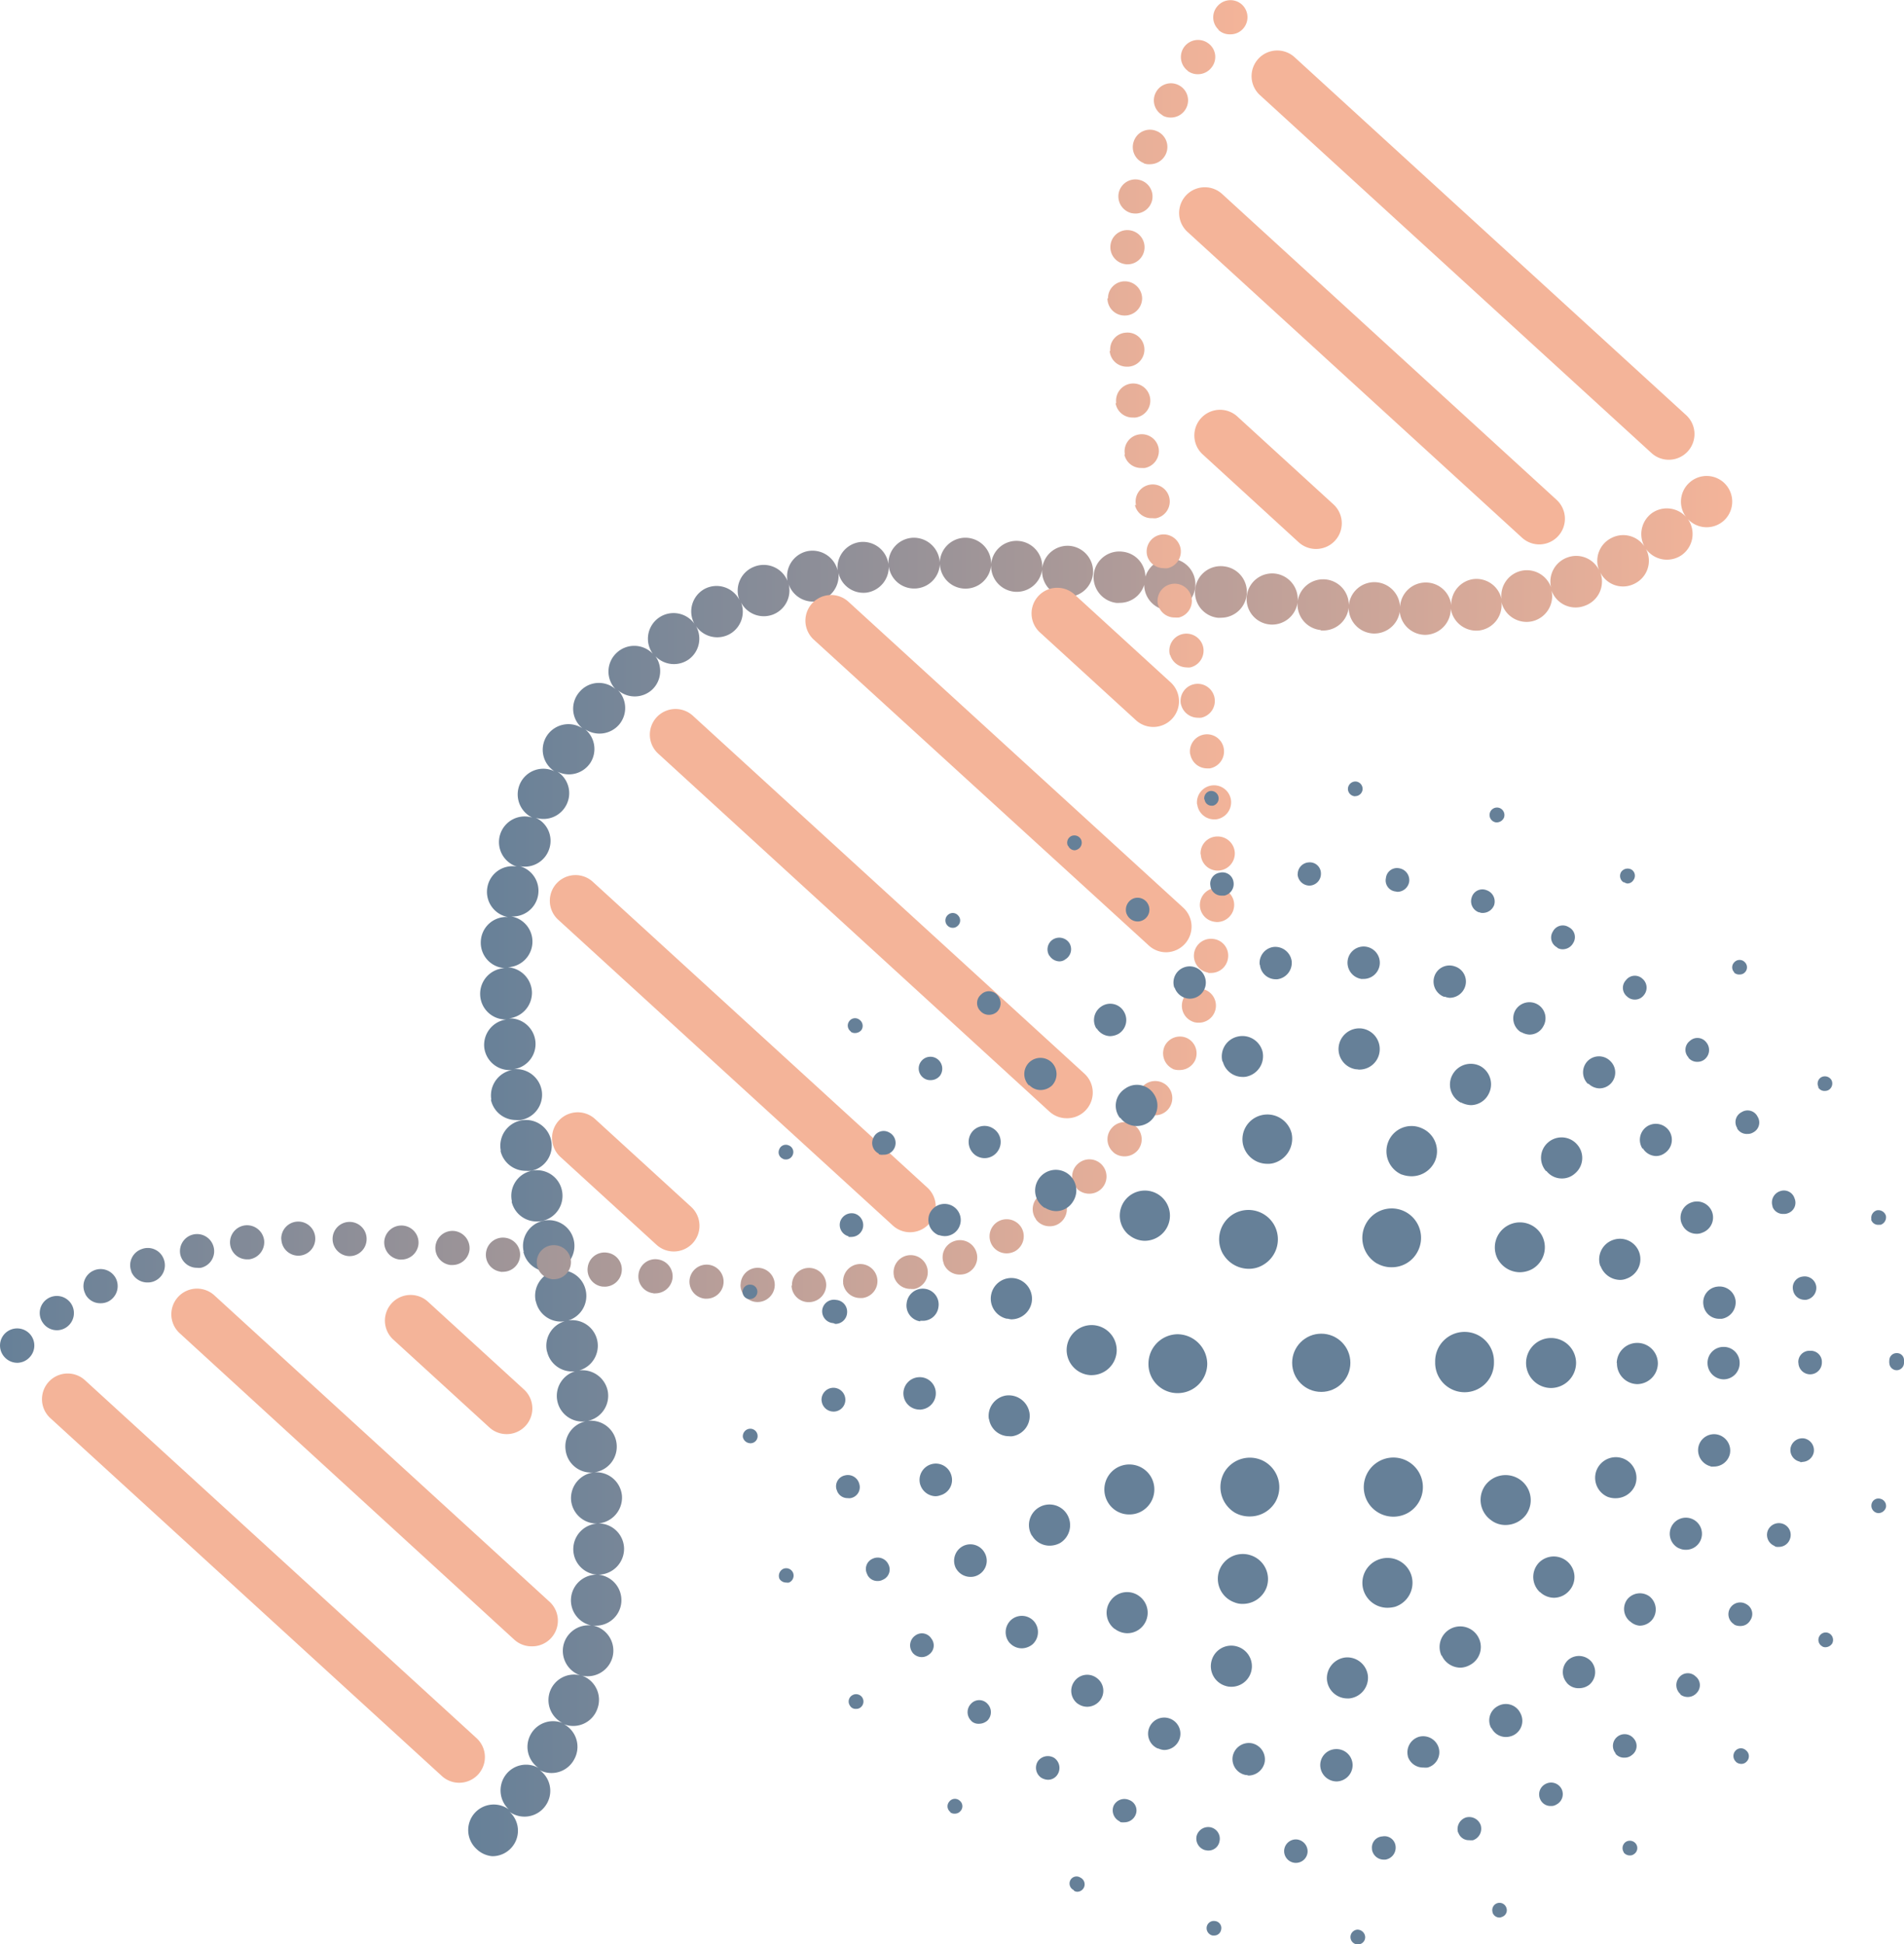 <?xml version="1.0" encoding="UTF-8"?> <svg xmlns="http://www.w3.org/2000/svg" xmlns:xlink="http://www.w3.org/1999/xlink" id="Capa_1" data-name="Capa 1" viewBox="0 0 171.34 175"><defs><style>.cls-1{fill:url(#Degradado_sin_nombre_5);}.cls-2{fill:url(#Degradado_sin_nombre_5-2);}.cls-3{fill:#f4b499;}.cls-4{fill:#668098;}</style><linearGradient id="Degradado_sin_nombre_5" x1="8870.91" y1="375.92" x2="8984.65" y2="375.92" gradientUnits="userSpaceOnUse"><stop offset="0" stop-color="#668098"></stop><stop offset="1" stop-color="#f4b499"></stop></linearGradient><linearGradient id="Degradado_sin_nombre_5-2" x1="8828.77" y1="332.33" x2="8940.98" y2="332.33" xlink:href="#Degradado_sin_nombre_5"></linearGradient></defs><title>logo-21</title><path class="cls-1" d="M8871.65,437.42a2.31,2.31,0,0,1-.14-3.26h0a2.3,2.3,0,0,1,3.06-.29h0a2.34,2.34,0,0,1-.32-3.08h0a2.28,2.28,0,0,1,3-.65h0a2.31,2.31,0,0,1-.74-3h0a2.3,2.3,0,0,1,2.88-1.06h0a2.31,2.31,0,0,1-1.12-2.86h0a2.31,2.31,0,0,1,2.72-1.43h0a2.33,2.33,0,0,1-1.52-2.69h0a2.32,2.32,0,0,1,2.51-1.8h0a2.31,2.31,0,0,1-1.82-2.49h0a2.31,2.31,0,0,1,2.33-2.08h0a2.3,2.3,0,0,1-2.13-2.29h0a2.31,2.31,0,0,1,2.2-2.31h0a2.32,2.32,0,0,1-2.4-2.12h0a2.34,2.34,0,0,1,2-2.48h0a2.3,2.3,0,0,1-2.49-2h0a2.31,2.31,0,0,1,1.8-2.6h0a2.3,2.3,0,0,1-2.55-1.85h0a2.31,2.31,0,0,1,1.83-2.71h0a2.33,2.33,0,0,1,2.71,1.83h0a2.31,2.31,0,0,1-1.8,2.69h0a2.32,2.32,0,0,1,2.59,2h0a2.33,2.33,0,0,1-2,2.63h0a2.32,2.32,0,0,1,2.49,2.11h0a2.34,2.34,0,0,1-2.12,2.49h0a2.3,2.3,0,0,1,2.31,2.29h0a2.33,2.33,0,0,1-2.31,2.32h0a2.31,2.31,0,0,1,2.06,2.52h0a2.3,2.3,0,0,1-2.53,2.06h0l0,0h0a2.31,2.31,0,0,1,1.76,2.76h0a2.32,2.32,0,0,1-2.76,1.75h0a0.09,0.09,0,0,0-.06,0h0l0.06,0h0a2.31,2.31,0,0,1,1.37,3h0a2.3,2.3,0,0,1-3,1.37h0a0.06,0.06,0,0,0,0,0h0l0,0h0a2.31,2.31,0,0,1,.94,3.13h0a2.31,2.31,0,0,1-3.13,1h0l-0.06,0h0l0.06,0h0a2.3,2.3,0,0,1,.52,3.22h0a2.31,2.31,0,0,1-3.22.54h0a0,0,0,0,0,0,0h0l0,0h0a2.29,2.29,0,0,1,.14,3.25v0a2.29,2.29,0,0,1-1.71.74h0A2.33,2.33,0,0,1,8871.65,437.42Zm6.34-44.78a2.3,2.3,0,0,1,1.76-2.76h0a2.31,2.31,0,0,1,2.76,1.74h0a2.31,2.31,0,0,1-1.74,2.76h0a1.89,1.89,0,0,1-.51.06h0A2.3,2.3,0,0,1,8878,392.64Zm-1-4.48a2.29,2.29,0,0,1,1.71-2.77h0a2.29,2.29,0,0,1,2.77,1.71h0a2.31,2.31,0,0,1-1.71,2.79h0a3,3,0,0,1-.54.06h0A2.3,2.3,0,0,1,8877,388.16Zm-1.09-4.48h0a2.31,2.31,0,0,1,1.71-2.79h0a2.3,2.3,0,0,1,2.79,1.71h0a2.32,2.32,0,0,1-1.71,2.79h0a2.13,2.13,0,0,1-.54.06h0A2.31,2.31,0,0,1,8875.87,383.68Zm-1.06-4.53a2.3,2.3,0,0,1,1.72-2.76h0a2.29,2.29,0,0,1,2.77,1.72h0a2.31,2.31,0,0,1-1.72,2.77h0a2.09,2.09,0,0,1-.52.06h0A2.31,2.31,0,0,1,8874.81,379.15Zm-1-4.57a2.32,2.32,0,0,1,1.8-2.73h0a2.32,2.32,0,0,1,2.73,1.8h0a2.3,2.3,0,0,1-1.8,2.73h0a2.39,2.39,0,0,1-.46,0h0A2.32,2.32,0,0,1,8873.81,374.58Zm-0.86-4.62a2.33,2.33,0,0,1,1.91-2.66h0a2.3,2.3,0,0,1-2.54-2h0a2.31,2.31,0,0,1,2-2.54h0a2.3,2.3,0,0,1-2.37-2.23h0a2.31,2.31,0,0,1,2.22-2.39h0a2.29,2.29,0,0,1-2.16-2.45h0a2.29,2.29,0,0,1,2.45-2.15h0l0,0h0a2.3,2.3,0,0,1-1.86-2.68h0a2.29,2.29,0,0,1,2.66-1.86h0l0.08,0h0l-0.08,0h0a2.31,2.31,0,0,1-1.51-2.9h0a2.31,2.31,0,0,1,2.89-1.51h0s0,0,0,0h0s0,0,0,0h0a2.32,2.32,0,0,1-1.09-3.08h0a2.3,2.3,0,0,1,3.08-1.09h0l0,0h0l0,0h0a2.31,2.31,0,0,1-.68-3.19h0a2.32,2.32,0,0,1,3.2-.68h0l0,0h0a0.05,0.05,0,0,1,0,0h0a2.28,2.28,0,0,1-.28-3.25h0a2.28,2.28,0,0,1,3.25-.28h0l0,0h0l0,0h0a2.3,2.3,0,0,1,.11-3.26h0a2.31,2.31,0,0,1,3.26.09h0v0h0v0h0a2.31,2.31,0,0,1,.51-3.23h0a2.31,2.31,0,0,1,3.22.51h0l0,0.08h0a0.16,0.16,0,0,0,0-.08h0a2.31,2.31,0,0,1,.94-3.13h0a2.31,2.31,0,0,1,3.12,1h0s0,0,0,0h0v0h0a2.31,2.31,0,0,1,1.35-3h0a2.31,2.31,0,0,1,3,1.35h0a0.12,0.12,0,0,1,0,.06h0v0h0a2.32,2.32,0,0,1,1.72-2.79h0a2.33,2.33,0,0,1,2.77,1.74h0v0h0v0h0a2.32,2.32,0,0,1,2-2.57h0a2.31,2.31,0,0,1,2.57,2h0a2.31,2.31,0,0,1,2.23-2.39h0a2.34,2.34,0,0,1,2.39,2.23h0v0h0a2.31,2.31,0,0,1,2.39-2.23h0a2.33,2.33,0,0,1,2.23,2.4h0s0,0,0,0h0a0,0,0,0,1,0,0h0a2.29,2.29,0,0,1,2.49-2.11h0a2.32,2.32,0,0,1,2.11,2.45h0a2.3,2.3,0,0,1,2.56-2h0a2.32,2.32,0,0,1,2,2.57h0a2.32,2.32,0,0,1-2.57,2h0a2.33,2.33,0,0,1-2-2.45h0a2.3,2.3,0,0,1-2.48,2h0a2.32,2.32,0,0,1-2.11-2.39h0a2.31,2.31,0,0,1-2.39,2.11h0a2.3,2.3,0,0,1-2.22-2.23h0a2.31,2.31,0,0,1-2.23,2.22h0a2.3,2.3,0,0,1-2.37-2h0a2.33,2.33,0,0,1-2,2.37h0a2.31,2.31,0,0,1-2.53-1.79h0a2.34,2.34,0,0,1-1.77,2.54h0a2.32,2.32,0,0,1-2.71-1.51h0a2.32,2.32,0,0,1-1.43,2.74h0a2.31,2.31,0,0,1-2.85-1.09h0a2.31,2.31,0,0,1-1.06,2.86h0a2.32,2.32,0,0,1-3-.74h0a2.3,2.3,0,0,1-.65,3h0a2.31,2.31,0,0,1-3-.29h0a2.3,2.3,0,0,1-.28,3h0a2.31,2.31,0,0,1-3.09.06h0a2.31,2.31,0,0,1,.11,3.09h0a2.33,2.33,0,0,1-3.06.43h0a2.31,2.31,0,0,1,.48,3h0a2.31,2.31,0,0,1-3,.8h0a2.3,2.3,0,0,1,.86,2.94h0a2.31,2.31,0,0,1-2.8,1.22h0a2.28,2.28,0,0,1,1.23,2.79h0a2.31,2.31,0,0,1-2.66,1.57h0a2.3,2.3,0,0,1,1.65,2.63h0a2.3,2.3,0,0,1-2.43,1.89h0a2.3,2.3,0,0,1,1.92,2.42v0a2.31,2.31,0,0,1-2.23,2.16h0a2.33,2.33,0,0,1,2.19,2.23h0a2.32,2.32,0,0,1-2.08,2.37h0a2.32,2.32,0,0,1,2.39,2.06h0a2.29,2.29,0,0,1-2,2.52h0a2.33,2.33,0,0,1,2.57,1.92h0a2.3,2.3,0,0,1-1.91,2.65h0a1.59,1.59,0,0,1-.38,0h0A2.31,2.31,0,0,1,8872.95,370Zm81.78-44.16h0a2.32,2.32,0,0,1-2.4,2.22h0a2.32,2.32,0,0,1-2.22-2.4h0a2.31,2.31,0,0,1,2.4-2.22h0a2.32,2.32,0,0,1,2.22,2.25h0a2.31,2.31,0,0,1,2.25-2.22h0a2.3,2.3,0,0,1,2.36,2.08h0a2.31,2.31,0,0,1,2-2.39h0a2.31,2.31,0,0,1,2.52,1.8h0a2.31,2.31,0,0,1,1.77-2.54h0a2.31,2.31,0,0,1,2.69,1.49h0a2.3,2.3,0,0,1,1.46-2.69h0a2.29,2.29,0,0,1,2.86,1.14h0a2.29,2.29,0,0,1,1.08-2.88h0a2.3,2.3,0,0,1,3,.74h0a2.34,2.34,0,0,1,.68-3h0a2.33,2.33,0,0,1,3.06.34h0a2.3,2.3,0,0,1,.29-3.06h0a2.3,2.3,0,0,1,3.26.12h0a2.32,2.32,0,0,1-.12,3.26h0a2.31,2.31,0,0,1-3.26-.12h0a0.06,0.06,0,0,0,0,0h0l0,0h0a2.33,2.33,0,0,1-.54,3.23h0a2.33,2.33,0,0,1-3.23-.54h0s0,0,0,0h0s0,0,0,0h0a2.29,2.29,0,0,1-1,3.11h0a2.28,2.28,0,0,1-3.11-1h0a0.09,0.09,0,0,1,0-.06h0a0.38,0.38,0,0,0,0,.06h0a2.31,2.31,0,0,1-1.39,3h0a2.3,2.3,0,0,1-3-1.37h0v0h0v0h0a2.32,2.32,0,0,1-1.74,2.77h0a2.33,2.33,0,0,1-2.77-1.74h0v0h0v0h0a2.31,2.31,0,0,1-2,2.57h0a2.33,2.33,0,0,1-2.56-2h0v0h0v0h0a2.33,2.33,0,0,1-2.25,2.39H8957A2.31,2.31,0,0,1,8954.72,325.8Zm-7.13,1.91a2.32,2.32,0,0,1-2.09-2.51h0v0h0v0h0a2.31,2.31,0,0,1-2.57,2h0a2.3,2.3,0,0,1-2-2.57h0a2.3,2.3,0,0,1,2.57-2h0a2.31,2.31,0,0,1,2,2.52h0a2.32,2.32,0,0,1,2.51-2h0a2.31,2.31,0,0,1,2.09,2.51h0a2.31,2.31,0,0,1-2.29,2.09h-0.22Zm-9.3-1.11a2.31,2.31,0,0,1-2-2.62h0a2.31,2.31,0,0,1,2.62-2h0a2.31,2.31,0,0,1,2,2.62h0a2.32,2.32,0,0,1-2.28,2h0A2.56,2.56,0,0,1,8938.3,326.6Zm-4.57-.68a2.31,2.31,0,0,1-2-2.62h0a2.31,2.31,0,0,1,2.62-2h0a2.32,2.32,0,0,1,1.94,2.63h0a2.32,2.32,0,0,1-2.28,2h0A2.55,2.55,0,0,1,8933.72,325.92Zm-4.56-.66a2.33,2.33,0,0,1-2-2.6h0a2.31,2.31,0,0,1,2.62-2h0a2.29,2.29,0,0,1,2,2.6h0a2.3,2.3,0,0,1-2.28,2h0A2.32,2.32,0,0,1,8929.16,325.26Z" transform="translate(-8828.77 -271)"></path><path class="cls-2" d="M8829.19,393.16a1.54,1.54,0,0,1,.08-2.19h0a1.55,1.55,0,0,1,2.17.08h0a1.54,1.54,0,0,1-.08,2.19h0a1.53,1.53,0,0,1-1,.42h0A1.54,1.54,0,0,1,8829.19,393.16Zm3.45-3.08a1.53,1.53,0,0,1,.35-2.15h0a1.54,1.54,0,0,1,2.14.35h0a1.55,1.55,0,0,1-.35,2.16h0a1.52,1.52,0,0,1-.89.29h0A1.53,1.53,0,0,1,8832.64,390.08Zm3.82-2.6a1.53,1.53,0,0,1,.65-2.08h0a1.54,1.54,0,0,1,2.08.65h0a1.56,1.56,0,0,1-.65,2.08h0a1.51,1.51,0,0,1-.72.17h0A1.5,1.5,0,0,1,8836.45,387.48Zm63.58-.77a1.53,1.53,0,0,1,1.48-1.59h0a1.55,1.55,0,0,1,1.6,1.48h0a1.56,1.56,0,0,1-1.49,1.6h0A1.54,1.54,0,0,1,8900,386.71Zm-4.62-.11a1.53,1.53,0,0,1,1.58-1.49h0a1.54,1.54,0,0,1,1.49,1.59h0a1.55,1.55,0,0,1-1.6,1.49h0A1.53,1.53,0,0,1,8895.41,386.6Zm-3.2,1.29a1.54,1.54,0,0,1-1.4-1.66h0a1.54,1.54,0,0,1,1.66-1.4h0a1.53,1.53,0,0,1,1.4,1.66h0a1.53,1.53,0,0,1-1.54,1.4h-0.12Zm12.43-1.4a1.55,1.55,0,0,1,1.36-1.71h0a1.55,1.55,0,0,1,1.71,1.34h0a1.53,1.53,0,0,1-1.34,1.71h0v0h-0.18A1.55,1.55,0,0,1,8904.64,386.5Zm-17.08.91a1.52,1.52,0,0,1-1.34-1.71h0a1.52,1.52,0,0,1,1.71-1.34h0a1.54,1.54,0,0,1,1.35,1.71h0a1.56,1.56,0,0,1-1.54,1.35h0A0.77,0.77,0,0,1,8887.56,387.41Zm21.65-1.54a1.55,1.55,0,0,1,1.15-1.85h0a1.54,1.54,0,0,1,1.85,1.15h0a1.54,1.54,0,0,1-1.14,1.85h0a1.53,1.53,0,0,1-.35,0h0A1.54,1.54,0,0,1,8909.21,385.87Zm-26.25.94a1.53,1.53,0,0,1-1.31-1.74h0a1.52,1.52,0,0,1,1.74-1.31h0a1.52,1.52,0,0,1,1.31,1.74h0a1.54,1.54,0,0,1-1.52,1.32h0Zm-42.38-1.37a1.53,1.53,0,0,1,.92-2h0a1.53,1.53,0,0,1,2,.91h0a1.55,1.55,0,0,1-.92,2h0a1.5,1.5,0,0,1-.52.09h0A1.56,1.56,0,0,1,8840.58,385.44Zm37.79,0.69h0a1.54,1.54,0,0,1-1.29-1.74h0a1.53,1.53,0,0,1,1.75-1.29h0a1.52,1.52,0,0,1,1.29,1.74h0a1.54,1.54,0,0,1-1.52,1.31h0A1.19,1.19,0,0,1,8878.37,386.13Zm35.32-1.4a1.53,1.53,0,0,1,.91-2h0a1.55,1.55,0,0,1,2,.91h0a1.55,1.55,0,0,1-.91,2h0a1.66,1.66,0,0,1-.54.09h0A1.53,1.53,0,0,1,8913.69,384.73Zm-39.88.74a1.53,1.53,0,0,1-1.31-1.74h0a1.53,1.53,0,0,1,1.74-1.31h0a1.53,1.53,0,0,1,1.31,1.74h0a1.54,1.54,0,0,1-1.52,1.32h0A0.94,0.94,0,0,1,8873.81,385.47ZM8845,383.94a1.54,1.54,0,0,1,1.17-1.83h0a1.54,1.54,0,0,1,1.83,1.15h0a1.53,1.53,0,0,1-1.15,1.85h0a1.35,1.35,0,0,1-.34,0h0A1.54,1.54,0,0,1,8845,383.94Zm24.31,0.92a1.54,1.54,0,0,1-1.35-1.72h0a1.54,1.54,0,0,1,1.72-1.34h0a1.56,1.56,0,0,1,1.34,1.71h0a1.55,1.55,0,0,1-1.54,1.35h-0.17Zm-4.56-.49a1.55,1.55,0,0,1-1.4-1.66h0a1.55,1.55,0,0,1,1.68-1.4h0a1.54,1.54,0,0,1,1.4,1.66h0a1.55,1.55,0,0,1-1.54,1.4h-0.14ZM8849.48,383a1.54,1.54,0,0,1,1.35-1.71h0a1.55,1.55,0,0,1,1.71,1.35h0a1.56,1.56,0,0,1-1.36,1.71H8851A1.53,1.53,0,0,1,8849.48,383Zm10.7,1.06a1.55,1.55,0,0,1-1.48-1.6h0a1.53,1.53,0,0,1,1.58-1.48h0a1.53,1.53,0,0,1,1.48,1.6h0a1.53,1.53,0,0,1-1.52,1.48h-0.06Zm-6.1-1.52a1.53,1.53,0,0,1,1.49-1.59h0a1.53,1.53,0,0,1,1.57,1.49h0a1.53,1.53,0,0,1-1.49,1.58h0A1.53,1.53,0,0,1,8854.09,382.56ZM8918,383a1.54,1.54,0,0,1,.63-2.08h0a1.55,1.55,0,0,1,2.09.63h0a1.55,1.55,0,0,1-.63,2.08h0a1.64,1.64,0,0,1-.74.18h0A1.53,1.53,0,0,1,8918,383Zm4-2.26a1.53,1.53,0,0,1,.34-2.15h0a1.56,1.56,0,0,1,2.15.34h0a1.55,1.55,0,0,1-.35,2.15h0a1.47,1.47,0,0,1-.89.29h0A1.52,1.52,0,0,1,8922,380.77Zm3.67-2.8a1.52,1.52,0,0,1,.08-2.17h0a1.53,1.53,0,0,1,2.17.06h0a1.55,1.55,0,0,1-.06,2.19h0a1.55,1.55,0,0,1-1.06.42h0A1.57,1.57,0,0,1,8925.69,378Zm3.31-3.22a1.53,1.53,0,0,1-.18-2.17h0a1.52,1.52,0,0,1,2.17-.18h0a1.55,1.55,0,0,1,.18,2.17h0a1.56,1.56,0,0,1-1.19.54h0A1.54,1.54,0,0,1,8929,374.75Zm2.91-3.6a1.53,1.53,0,0,1-.46-2.12h0a1.55,1.55,0,0,1,2.14-.45h0a1.54,1.54,0,0,1,.45,2.12h0a1.52,1.52,0,0,1-1.29.71h0A1.52,1.52,0,0,1,8931.9,371.15Zm2.43-3.91a1.56,1.56,0,0,1-.74-2.06h0a1.53,1.53,0,0,1,2-.72h0a1.53,1.53,0,0,1,.74,2h0a1.54,1.54,0,0,1-1.4.88h0A1.62,1.62,0,0,1,8934.34,367.23Zm1.88-4.22a1.54,1.54,0,0,1-1-1.94h0a1.51,1.51,0,0,1,1.92-1h0a1.53,1.53,0,0,1,1,1.92h0a1.53,1.53,0,0,1-1.46,1.08h0A1.57,1.57,0,0,1,8936.22,363Zm1.28-4.45a1.54,1.54,0,0,1-1.25-1.77h0a1.54,1.54,0,0,1,1.79-1.25h0a1.51,1.51,0,0,1,1.25,1.77h0a1.53,1.53,0,0,1-1.51,1.28h0A1.71,1.71,0,0,1,8937.5,358.57Zm0.72-4.56a1.53,1.53,0,0,1-1.45-1.63h0a1.53,1.53,0,0,1,1.63-1.43h0a1.53,1.53,0,0,1,1.45,1.62h0a1.55,1.55,0,0,1-1.55,1.45h-0.08Zm-1.39-6.1a1.51,1.51,0,0,1,1.48-1.59h0a1.54,1.54,0,0,1,1.6,1.48h0a1.55,1.55,0,0,1-1.49,1.59h0A1.52,1.52,0,0,1,8936.83,347.91Zm-0.32-4.5h0a1.54,1.54,0,0,1,1.37-1.69h0a1.54,1.54,0,0,1,1.69,1.37h0a1.55,1.55,0,0,1-1.37,1.69H8938A1.54,1.54,0,0,1,8936.51,343.41Zm-0.62-4.5h0a1.54,1.54,0,0,1,1.28-1.77h0a1.53,1.53,0,0,1,1.75,1.28h0a1.55,1.55,0,0,1-1.26,1.77h0l-0.25,0h0A1.54,1.54,0,0,1,8935.89,338.92Zm-0.83-4.48a1.54,1.54,0,0,1,1.2-1.82h0a1.54,1.54,0,0,1,1.82,1.2h0a1.54,1.54,0,0,1-1.2,1.82h0a2.14,2.14,0,0,1-.31,0h0A1.56,1.56,0,0,1,8935.06,334.44Zm-1-4.48a1.53,1.53,0,0,1,1.15-1.85h0a1.55,1.55,0,0,1,1.85,1.15h0a1.55,1.55,0,0,1-1.15,1.85h0a1.36,1.36,0,0,1-.35,0h0A1.56,1.56,0,0,1,8934.09,330Zm-1.06-4.48h0a1.54,1.54,0,0,1,1.14-1.86h0a1.54,1.54,0,0,1,1.86,1.14h0a1.54,1.54,0,0,1-1.12,1.86h0a3.07,3.07,0,0,1-.37,0h0A1.53,1.53,0,0,1,8933,325.48ZM8932,321a1.54,1.54,0,0,1,1.14-1.86h0a1.55,1.55,0,0,1,1.85,1.14h0a1.54,1.54,0,0,1-1.14,1.86h0a1.44,1.44,0,0,1-.35,0h0A1.54,1.54,0,0,1,8932,321Zm-1-4.53a1.53,1.53,0,0,1,1.17-1.83h0a1.53,1.53,0,0,1,1.83,1.17h0a1.54,1.54,0,0,1-1.17,1.83h0a1.28,1.28,0,0,1-.34,0h0A1.53,1.53,0,0,1,8930.9,316.45Zm-1-4.56a1.53,1.53,0,0,1,1.23-1.8h0a1.54,1.54,0,0,1,1.8,1.21h0a1.55,1.55,0,0,1-1.23,1.8h0a1.74,1.74,0,0,1-.29,0h0A1.53,1.53,0,0,1,8929.95,311.9Zm-0.78-4.62h0a1.55,1.55,0,0,1,1.31-1.76h0a1.54,1.54,0,0,1,1.74,1.31h0a1.53,1.53,0,0,1-1.31,1.74h0a1,1,0,0,1-.22,0h0A1.54,1.54,0,0,1,8929.16,307.28Zm-0.54-4.7a1.51,1.51,0,0,1,1.42-1.65h0a1.52,1.52,0,0,1,1.65,1.4h0a1.54,1.54,0,0,1-1.4,1.66h-0.12A1.53,1.53,0,0,1,8928.63,302.58Zm-0.2-4.73a1.51,1.51,0,0,1,1.52-1.54h0a1.56,1.56,0,0,1,1.55,1.54h0a1.56,1.56,0,0,1-1.54,1.54h0A1.54,1.54,0,0,1,8928.43,297.85Zm1.6-3.08a1.54,1.54,0,0,1-1.38-1.69h0a1.52,1.52,0,0,1,1.68-1.37h0a1.54,1.54,0,0,1,1.38,1.68h0a1.53,1.53,0,0,1-1.52,1.39H8930Zm0.54-4.59a1.55,1.55,0,0,1-1.17-1.85h0a1.53,1.53,0,0,1,1.85-1.15h0a1.54,1.54,0,0,1,1.15,1.83h0a1.54,1.54,0,0,1-1.49,1.2h0A2.33,2.33,0,0,1,8930.57,290.18Zm1.11-4.5a1.54,1.54,0,0,1-.92-2h0a1.53,1.53,0,0,1,2-.91h0a1.54,1.54,0,0,1,.91,2h0a1.56,1.56,0,0,1-1.45,1h0A1.28,1.28,0,0,1,8931.67,285.69Zm1.69-4.3a1.53,1.53,0,0,1-.63-2.08h0a1.53,1.53,0,0,1,2.08-.63h0a1.53,1.53,0,0,1,.63,2.08h0a1.54,1.54,0,0,1-1.35.82h0A1.54,1.54,0,0,1,8933.37,281.39Zm2.26-4a1.55,1.55,0,0,1-.35-2.16h0a1.55,1.55,0,0,1,2.16-.34h0a1.51,1.51,0,0,1,.34,2.14h0a1.54,1.54,0,0,1-1.25.65h0A1.51,1.51,0,0,1,8935.63,277.37Zm2.77-3.7a1.52,1.52,0,0,1-.09-2.17h0a1.54,1.54,0,0,1,2.17-.11h0a1.55,1.55,0,0,1,.09,2.19h0a1.51,1.51,0,0,1-1.12.49h0A1.49,1.49,0,0,1,8938.4,273.68Z" transform="translate(-8828.77 -271)"></path><path class="cls-3" d="M8870.1,431.46a2.3,2.3,0,0,1-1.56-.6l-35.24-32.22a2.31,2.31,0,1,1,3.12-3.41l35.24,32.22A2.31,2.31,0,0,1,8870.1,431.46Z" transform="translate(-8828.77 -271)"></path><path class="cls-3" d="M8924.77,371.65a2.3,2.3,0,0,1-1.56-.6L8888,338.83a2.31,2.31,0,1,1,3.12-3.41l35.24,32.22A2.31,2.31,0,0,1,8924.77,371.65Z" transform="translate(-8828.77 -271)"></path><path class="cls-3" d="M8876.61,419.18a2.3,2.3,0,0,1-1.56-.6L8844.94,391a2.31,2.31,0,0,1,3.12-3.41l30.11,27.53A2.31,2.31,0,0,1,8876.61,419.18Z" transform="translate(-8828.77 -271)"></path><path class="cls-3" d="M8978.95,312.38a2.3,2.3,0,0,1-1.56-.6l-35.24-32.22a2.31,2.31,0,0,1,3.12-3.41l35.24,32.22A2.31,2.31,0,0,1,8978.95,312.38Z" transform="translate(-8828.77 -271)"></path><path class="cls-3" d="M8967.3,320a2.3,2.3,0,0,1-1.56-.6l-30.11-27.53a2.31,2.31,0,0,1,3.12-3.41L8968.86,316A2.31,2.31,0,0,1,8967.3,320Z" transform="translate(-8828.77 -271)"></path><path class="cls-3" d="M8910.68,381.91a2.3,2.3,0,0,1-1.56-.6L8879,353.78a2.31,2.31,0,0,1,3.12-3.41l30.11,27.53A2.31,2.31,0,0,1,8910.68,381.91Z" transform="translate(-8828.77 -271)"></path><path class="cls-3" d="M8889.41,383.64a2.3,2.3,0,0,1-1.56-.6l-8.65-7.91a2.31,2.31,0,0,1,3.12-3.41l8.65,7.91A2.31,2.31,0,0,1,8889.41,383.64Z" transform="translate(-8828.77 -271)"></path><path class="cls-3" d="M8932.56,336.43a2.3,2.3,0,0,1-1.56-.6l-8.65-7.91a2.31,2.31,0,0,1,3.12-3.41l8.65,7.91A2.31,2.31,0,0,1,8932.56,336.43Z" transform="translate(-8828.77 -271)"></path><path class="cls-3" d="M8947.2,320.41a2.3,2.3,0,0,1-1.56-.6L8937,311.9a2.31,2.31,0,0,1,3.12-3.41l8.65,7.91A2.31,2.31,0,0,1,8947.2,320.41Z" transform="translate(-8828.77 -271)"></path><path class="cls-3" d="M8874.37,400.08a2.3,2.3,0,0,1-1.56-.6l-8.65-7.91a2.31,2.31,0,0,1,3.12-3.41l8.65,7.91A2.31,2.31,0,0,1,8874.37,400.08Z" transform="translate(-8828.77 -271)"></path><path class="cls-3" d="M8933.72,356.71a2.3,2.3,0,0,1-1.56-.6L8902,328.57a2.31,2.31,0,1,1,3.12-3.41l30.12,27.53A2.31,2.31,0,0,1,8933.72,356.71Z" transform="translate(-8828.77 -271)"></path><path class="cls-4" d="M8939.93,407.17a2.7,2.7,0,0,1-1-3.63h0a2.67,2.67,0,0,1,3.62-1h0a2.67,2.67,0,0,1,1,3.63h0a2.66,2.66,0,0,1-2.3,1.32h0A2.68,2.68,0,0,1,8939.93,407.17Zm11.91-1a2.67,2.67,0,0,1,1-3.63h0a2.65,2.65,0,0,1,3.63,1h0a2.67,2.67,0,0,1-1,3.63h0a2.68,2.68,0,0,1-1.32.34h0A2.67,2.67,0,0,1,8951.84,406.17Zm-19.72-12.41a2.65,2.65,0,0,1,2.62-2.67h0a2.7,2.7,0,0,1,2.67,2.65h0a2.66,2.66,0,0,1-2.65,2.65h0A2.61,2.61,0,0,1,8932.12,393.76Zm25.8-.08v-0.13h0a2.64,2.64,0,0,1,2.62-2.67h0a2.64,2.64,0,0,1,2.67,2.62h0v0.11h0v0.05h0a2.64,2.64,0,0,1-2.65,2.65h0A2.65,2.65,0,0,1,8957.92,393.68Zm-19.08-9.79a2.66,2.66,0,0,1,.93-3.62h0a2.66,2.66,0,0,1,3.63.93h0a2.66,2.66,0,0,1-.93,3.63h0a2.47,2.47,0,0,1-1.35.37h0A2.69,2.69,0,0,1,8938.84,383.88Zm13.87,0.85a2.67,2.67,0,0,1-1-3.63h0a2.64,2.64,0,0,1,3.6-1h0a2.65,2.65,0,0,1,1,3.6h0a2.6,2.6,0,0,1-2.3,1.35h0A2.58,2.58,0,0,1,8952.71,384.73Z" transform="translate(-8828.77 -271)"></path><path class="cls-4" d="M8951.47,414.13a2.24,2.24,0,0,1,1.51-2.81h0a2.25,2.25,0,0,1,2.81,1.51h0a2.27,2.27,0,0,1-1.51,2.8h0a3,3,0,0,1-.66.08h0A2.26,2.26,0,0,1,8951.47,414.13Zm-11.62,1.09h0a2.25,2.25,0,0,1-1.35-2.89h0a2.25,2.25,0,0,1,2.89-1.32h0a2.25,2.25,0,0,1,1.35,2.89h0a2.28,2.28,0,0,1-2.12,1.46h0A1.87,1.87,0,0,1,8939.85,415.22Zm23.08-7.41a2.24,2.24,0,0,1-.48-3.15h0a2.27,2.27,0,0,1,3.15-.45h0a2.25,2.25,0,0,1,.48,3.15h0a2.32,2.32,0,0,1-1.83.9h0A2.11,2.11,0,0,1,8962.93,407.81Zm-34.41-1.51a2.26,2.26,0,0,1,.64-3.12h0a2.26,2.26,0,0,1,3.12.64h0a2.26,2.26,0,0,1-.64,3.12h0a2.2,2.2,0,0,1-1.24.37h0A2.2,2.2,0,0,1,8928.52,406.3Zm37.58-12.62h0a2.25,2.25,0,0,1,2.25-2.25h0a2.25,2.25,0,0,1,2.25,2.25h0a2.27,2.27,0,0,1-2.25,2.25h0A2.26,2.26,0,0,1,8966.1,393.68Zm-39.22,1.09a2.27,2.27,0,0,1-2.12-2.38h0a2.25,2.25,0,0,1,2.38-2.12h0a2.26,2.26,0,0,1,2.12,2.36h0a2.26,2.26,0,0,1-2.25,2.14h-0.13Zm36.71-10.37h0a2.25,2.25,0,0,1,.82-3.07h0a2.25,2.25,0,0,1,3.07.79h0a2.26,2.26,0,0,1-.82,3.1h0a2.39,2.39,0,0,1-1.11.29h0A2.29,2.29,0,0,1,8963.59,384.39Zm-33.24-2.25a2.26,2.26,0,0,1-.29-3.18h0a2.26,2.26,0,0,1,3.18-.29h0a2.26,2.26,0,0,1,.29,3.18h0a2.28,2.28,0,0,1-1.75.82h0A2.27,2.27,0,0,1,8930.35,382.14Zm24.56-5.43a2.29,2.29,0,0,1-1.19-3h0a2.25,2.25,0,0,1,3-1.17h0a2.25,2.25,0,0,1,1.19,2.94h0a2.3,2.3,0,0,1-2.07,1.38h0A2.6,2.6,0,0,1,8954.91,376.71Zm-14.27-2.65a2.23,2.23,0,0,1,1.67-2.7h0A2.25,2.25,0,0,1,8945,373h0a2.28,2.28,0,0,1-1.67,2.7h0a1.89,1.89,0,0,1-.53.05h0A2.24,2.24,0,0,1,8940.64,374.06Z" transform="translate(-8828.77 -271)"></path><path class="cls-4" d="M8948.18,422.18a1.88,1.88,0,0,1,1.69-2h0a1.87,1.87,0,0,1,2,1.69h0a1.87,1.87,0,0,1-1.69,2H8950A1.85,1.85,0,0,1,8948.18,422.18Zm-9.13.56h0a1.85,1.85,0,0,1-1.24-2.3h0a1.83,1.83,0,0,1,2.3-1.24h0a1.85,1.85,0,0,1,1.24,2.3h0a1.84,1.84,0,0,1-1.77,1.32h0A1.65,1.65,0,0,1,8939.05,422.74Zm19.45-2.7a1.85,1.85,0,0,1,.85-2.46h0a1.85,1.85,0,0,1,2.49.85h0a1.83,1.83,0,0,1-.85,2.46h0a1.79,1.79,0,0,1-.82.21h0A1.86,1.86,0,0,1,8958.51,420Zm-29.43-2.43a1.83,1.83,0,0,1-.32-2.59h0a1.82,1.82,0,0,1,2.59-.32h0a1.85,1.85,0,0,1,.32,2.59h0a1.82,1.82,0,0,1-1.46.71h0A1.86,1.86,0,0,1,8929.08,417.6Zm38.27-3.31a1.87,1.87,0,0,1-.11-2.62h0a1.87,1.87,0,0,1,2.62-.1h0a1.84,1.84,0,0,1,.11,2.62h0a1.83,1.83,0,0,1-1.35.61h0A1.85,1.85,0,0,1,8967.35,414.29Zm-45.71-5.08a1.85,1.85,0,0,1,.63-2.54h0a1.85,1.85,0,0,1,2.54.63h0a1.88,1.88,0,0,1-.63,2.57h0a2,2,0,0,1-1,.24h0A1.83,1.83,0,0,1,8921.64,409.21Zm51.87-3.47a1.87,1.87,0,0,1-1.06-2.41h0a1.87,1.87,0,0,1,2.41-1.06h0a1.87,1.87,0,0,1,1.06,2.41h0a1.9,1.9,0,0,1-1.75,1.16h0A1.94,1.94,0,0,1,8973.51,405.75Zm-55.74-7a1.86,1.86,0,0,1,1.51-2.14h0a1.89,1.89,0,0,1,2.14,1.54h0a1.85,1.85,0,0,1-1.54,2.12h0a1.21,1.21,0,0,1-.29,0h0A1.82,1.82,0,0,1,8917.77,398.7Zm56.5-5.05a1.84,1.84,0,0,1,1.85-1.83h0a1.85,1.85,0,0,1,1.85,1.83h0a1.88,1.88,0,0,1-1.85,1.88h0A1.86,1.86,0,0,1,8974.28,393.65Zm-54.86-4a1.85,1.85,0,0,1-1.43-2.2h0a1.85,1.85,0,0,1,2.2-1.43h0a1.87,1.87,0,0,1,1.43,2.2h0a1.87,1.87,0,0,1-1.83,1.48h0A2.15,2.15,0,0,1,8919.41,389.68Zm53.38-4.74a1.85,1.85,0,0,1,1.16-2.36h0a1.84,1.84,0,0,1,2.35,1.14h0a1.86,1.86,0,0,1-1.16,2.35h0a1.49,1.49,0,0,1-.58.11h0A1.9,1.9,0,0,1,8972.8,384.94Zm-50-5.24a1.85,1.85,0,0,1-.56-2.57h0a1.85,1.85,0,0,1,2.57-.56h0a1.85,1.85,0,0,1,.53,2.57h0a1.78,1.78,0,0,1-1.54.85h0A1.94,1.94,0,0,1,8922.8,379.7Zm45.12-3.31a1.82,1.82,0,0,1,.19-2.59h0a1.85,1.85,0,0,1,2.62.21h0a1.82,1.82,0,0,1-.21,2.59h0a1.72,1.72,0,0,1-1.19.45h0A1.74,1.74,0,0,1,8967.93,376.39Zm-38.35-4.79A1.81,1.81,0,0,1,8930,369h0a1.81,1.81,0,0,1,2.57.42h0a1.84,1.84,0,0,1-.42,2.59h0a1.93,1.93,0,0,1-1.06.34h0A1.84,1.84,0,0,1,8929.58,371.6Zm30.67-1.38a1.84,1.84,0,0,1-.74-2.51h0a1.87,1.87,0,0,1,2.51-.77h0a1.87,1.87,0,0,1,.74,2.51h0a1.81,1.81,0,0,1-1.62,1h0A2.15,2.15,0,0,1,8960.25,370.23Zm-21.44-3.68a1.83,1.83,0,0,1,1.32-2.25h0a1.87,1.87,0,0,1,2.28,1.32h0a1.88,1.88,0,0,1-1.35,2.25h0a1.39,1.39,0,0,1-.45.05h0A1.84,1.84,0,0,1,8938.81,366.55Zm12.07,0.69a1.84,1.84,0,0,1-1.61-2.07h0a1.87,1.87,0,0,1,2.06-1.61h0a1.87,1.87,0,0,1,1.62,2.06h0a1.83,1.83,0,0,1-1.83,1.64h0A0.75,0.75,0,0,1,8950.88,367.24Z" transform="translate(-8828.77 -271)"></path><path class="cls-4" d="M8947.58,429.94a1.44,1.44,0,0,1,1.4-1.51h0a1.45,1.45,0,0,1,1.51,1.4h0a1.47,1.47,0,0,1-1.4,1.51H8949A1.48,1.48,0,0,1,8947.58,429.94Zm-6.72.82v0h0a1.46,1.46,0,0,1-1.16-1.67h0a1.48,1.48,0,0,1,1.69-1.19h0a1.48,1.48,0,0,1,1.19,1.69h0a1.5,1.5,0,0,1-1.46,1.22h0C8941,430.78,8941,430.76,8940.85,430.76Zm14.61-1.67a1.46,1.46,0,0,1,1-1.77h0a1.46,1.46,0,0,1,1.77,1h0a1.43,1.43,0,0,1-1,1.77h0v0h0a1.7,1.7,0,0,1-.37,0h0A1.44,1.44,0,0,1,8955.46,429.09Zm-22.5-.71h0a1.45,1.45,0,0,1-.77-1.9h0a1.45,1.45,0,0,1,1.91-.77h0a1.45,1.45,0,0,1,.77,1.9h0a1.47,1.47,0,0,1-1.35.9h0A1.41,1.41,0,0,1,8933,428.37Zm30-1.83a1.45,1.45,0,0,1,.61-2h0a1.45,1.45,0,0,1,2,.63h0a1.45,1.45,0,0,1-.61,2h0a1.54,1.54,0,0,1-.69.16h0A1.43,1.43,0,0,1,8963,426.55Zm-37.21-2.2h0a1.44,1.44,0,0,1-.32-2h0a1.42,1.42,0,0,1,2-.34h0a1.42,1.42,0,0,1,.35,2h0a1.48,1.48,0,0,1-1.19.61h0A1.45,1.45,0,0,1,8925.77,424.35Zm44-1.9a1.47,1.47,0,0,1,.16-2.07h0a1.49,1.49,0,0,1,2.07.19h0a1.49,1.49,0,0,1-.19,2.06h0a1.51,1.51,0,0,1-.93.32h0A1.38,1.38,0,0,1,8969.75,422.45Zm-50.13-3.57a1.49,1.49,0,0,1,.11-2.06h0a1.46,1.46,0,0,1,2.07.1h0a1.49,1.49,0,0,1-.11,2.07h0a1.56,1.56,0,0,1-1,.37h0A1.47,1.47,0,0,1,8919.63,418.87Zm55.84-1.93a1.44,1.44,0,0,1-.26-2h0a1.46,1.46,0,0,1,2-.26h0a1.5,1.5,0,0,1,.26,2.07h0a1.46,1.46,0,0,1-1.16.56h0A1.42,1.42,0,0,1,8975.47,416.94Zm-60.66-4.76a1.49,1.49,0,0,1,.56-2h0a1.46,1.46,0,0,1,2,.56h0a1.45,1.45,0,0,1-.56,2h0a1.38,1.38,0,0,1-.71.18h0A1.49,1.49,0,0,1,8914.81,412.18Zm65.05-1.83a1.45,1.45,0,0,1-.69-1.93h0a1.45,1.45,0,0,1,1.93-.69h0a1.45,1.45,0,0,1,.69,1.93h0a1.43,1.43,0,0,1-1.32.82h0A1.33,1.33,0,0,1,8979.86,410.35Zm-68.28-5.74a1.47,1.47,0,0,1,1-1.83h0a1.45,1.45,0,0,1,1.8,1h0a1.43,1.43,0,0,1-1,1.8h0a1.31,1.31,0,0,1-.42.08h0A1.48,1.48,0,0,1,8911.58,404.61Zm71.14-1.64a1.5,1.5,0,0,1-1.11-1.75h0a1.44,1.44,0,0,1,1.72-1.11h0a1.48,1.48,0,0,1,1.11,1.75h0A1.47,1.47,0,0,1,8983,403h0A1.31,1.31,0,0,1,8982.72,403Zm-72.65-6.46a1.46,1.46,0,0,1,1.35-1.56h0a1.44,1.44,0,0,1,1.56,1.35v0a1.46,1.46,0,0,1-1.35,1.56h0a0.15,0.15,0,0,1-.11,0h0A1.45,1.45,0,0,1,8910.07,396.51Zm72.36-2.83h0a1.43,1.43,0,0,1,1.43-1.46h0a1.43,1.43,0,0,1,1.46,1.46h0a1.45,1.45,0,0,1-1.46,1.46h0A1.47,1.47,0,0,1,8982.43,393.68Zm-70.85-3.76a1.44,1.44,0,0,1-1.22-1.64h0A1.46,1.46,0,0,1,8912,387h0a1.42,1.42,0,0,1,1.22,1.64h0a1.41,1.41,0,0,1-1.43,1.24h-0.21Zm70.48-1.48a1.42,1.42,0,0,1,1.22-1.64h0a1.46,1.46,0,0,1,1.67,1.22h0a1.5,1.5,0,0,1-1.24,1.67h-0.21A1.43,1.43,0,0,1,8982.06,388.44Zm-68.81-6.27a1.49,1.49,0,0,1-.85-1.88h0a1.47,1.47,0,0,1,1.88-.85h0a1.45,1.45,0,0,1,.85,1.88h0a1.43,1.43,0,0,1-1.35.93h0A1.83,1.83,0,0,1,8913.25,382.16Zm66.85-1.06a1.44,1.44,0,0,1,.85-1.88h0a1.45,1.45,0,0,1,1.88.82h0a1.45,1.45,0,0,1-.85,1.88h0a1.19,1.19,0,0,1-.53.11h0A1.42,1.42,0,0,1,8980.1,381.1ZM8916.58,375a1.48,1.48,0,0,1-.42-2h0a1.43,1.43,0,0,1,2-.42h0a1.43,1.43,0,0,1,.42,2h0a1.44,1.44,0,0,1-1.22.66h0A1.46,1.46,0,0,1,8916.58,375Zm60-.61a1.45,1.45,0,0,1,.4-2h0a1.45,1.45,0,0,1,2,.4h0a1.45,1.45,0,0,1-.4,2h0a1.32,1.32,0,0,1-.82.26h0A1.43,1.43,0,0,1,8976.61,374.36Zm-55.21-5.69a1.46,1.46,0,0,1,0-2.06h0a1.46,1.46,0,0,1,2.06,0h0a1.49,1.49,0,0,1,0,2.07h0a1.53,1.53,0,0,1-1,.4h0A1.4,1.4,0,0,1,8921.4,368.67Zm50.31-.13a1.46,1.46,0,0,1-.05-2.06h0a1.44,1.44,0,0,1,2.06,0h0a1.43,1.43,0,0,1,.05,2h0a1.42,1.42,0,0,1-1.06.45h0A1.46,1.46,0,0,1,8971.71,368.53Zm-44.25-5a1.46,1.46,0,0,1,.48-2h0a1.42,1.42,0,0,1,2,.48h0a1.46,1.46,0,0,1-.48,2h0a1.67,1.67,0,0,1-.77.21h0A1.48,1.48,0,0,1,8927.46,363.56Zm38.22,0.34a1.47,1.47,0,0,1-.5-2h0a1.47,1.47,0,0,1,2-.5h0a1.44,1.44,0,0,1,.48,2h0a1.39,1.39,0,0,1-1.24.71h0A1.59,1.59,0,0,1,8965.68,363.9Zm-31.2-4a1.45,1.45,0,0,1,.9-1.85h0a1.45,1.45,0,0,1,1.85.9h0a1.45,1.45,0,0,1-.9,1.85h0a1.5,1.5,0,0,1-.48.08h0A1.48,1.48,0,0,1,8934.47,359.88Zm24.3,0.82a1.47,1.47,0,0,1-.9-1.85h0a1.43,1.43,0,0,1,1.83-.9h0a1.43,1.43,0,0,1,.93,1.83h0a1.47,1.47,0,0,1-1.38,1h0A1.5,1.5,0,0,1,8958.77,360.7Zm-16.62-2.88a1.45,1.45,0,0,1,1.27-1.62h0a1.49,1.49,0,0,1,1.61,1.3h0a1.49,1.49,0,0,1-1.3,1.61h-0.16A1.43,1.43,0,0,1,8942.15,357.82Zm9.21,1.27a1.48,1.48,0,0,1-1.3-1.62h0a1.45,1.45,0,0,1,1.59-1.3h0a1.46,1.46,0,0,1,1.3,1.61h0a1.46,1.46,0,0,1-1.46,1.3h-0.13Z" transform="translate(-8828.77 -271)"></path><path class="cls-4" d="M8945.33,438.67a1.06,1.06,0,0,1-1-1.11h0a1.06,1.06,0,0,1,1.11-1h0a1.08,1.08,0,0,1,1,1.11h0a1.05,1.05,0,0,1-1.06,1h-0.05Zm6.91-1.22a1,1,0,0,1,.93-1.16h0a1,1,0,0,1,1.19.9h0a1.09,1.09,0,0,1-.93,1.19h-0.13A1.08,1.08,0,0,1,8952.23,437.45Zm-15,.08h0a1.08,1.08,0,0,1-.79-1.27h0a1.08,1.08,0,0,1,1.27-.79h0a1.05,1.05,0,0,1,.79,1.27h0a1,1,0,0,1-1,.82h0A0.72,0.72,0,0,1,8937.28,437.53Zm22.74-1.59a1.1,1.1,0,0,1,.69-1.35h0a1.1,1.1,0,0,1,1.35.69h0a1.1,1.1,0,0,1-.69,1.35h0a1.47,1.47,0,0,1-.34,0h0A1,1,0,0,1,8960,435.94Zm-30.44-1a1.1,1.1,0,0,1-.56-1.4h0a1.07,1.07,0,0,1,1.4-.53h0a1,1,0,0,1,.56,1.38h0a1.1,1.1,0,0,1-1,.63h0A1.19,1.19,0,0,1,8929.58,435ZM8967.4,433a1.05,1.05,0,0,1,.45-1.43h0a1.06,1.06,0,0,1,1.43.42h0a1.05,1.05,0,0,1-.45,1.43h0a0.85,0.85,0,0,1-.5.13h0A1,1,0,0,1,8967.4,433Zm-44.94-2a1.09,1.09,0,0,1-.29-1.48h0a1.1,1.1,0,0,1,1.48-.29h0a1.1,1.1,0,0,1,.29,1.48h0a1,1,0,0,1-.87.48h0A1.25,1.25,0,0,1,8922.46,431Zm51.69-2.2a1.05,1.05,0,0,1,.16-1.48h0a1.05,1.05,0,0,1,1.48.16h0a1,1,0,0,1-.16,1.48h0a1,1,0,0,1-.66.24h0A1,1,0,0,1,8974.15,428.85Zm-58-2.94a1.08,1.08,0,0,1,0-1.51h0a1,1,0,0,1,1.48,0h0a1.08,1.08,0,0,1,0,1.51h0a1.16,1.16,0,0,1-.77.29h0A0.92,0.92,0,0,1,8916.19,425.91Zm63.84-2.38a1.08,1.08,0,0,1-.11-1.51h0a1,1,0,0,1,1.48-.08h0a1,1,0,0,1,.1,1.48h0a1.07,1.07,0,0,1-.79.37h0A1.11,1.11,0,0,1,8980,423.53Zm-69.13-3.78a1.07,1.07,0,0,1,.26-1.48h0a1,1,0,0,1,1.46.26h0a1,1,0,0,1-.24,1.46h0a1.06,1.06,0,0,1-.61.21h0A1.07,1.07,0,0,1,8910.89,419.75Zm73.95-2.51a1.06,1.06,0,0,1-.34-1.46h0a1.06,1.06,0,0,1,1.46-.34h0a1,1,0,0,1,.34,1.46h0a1,1,0,0,1-.9.5h0A1.11,1.11,0,0,1,8984.84,417.23Zm-78-4.5a1,1,0,0,1,.5-1.4h0a1.06,1.06,0,0,1,1.4.5h0a1,1,0,0,1-.5,1.4h0a0.94,0.94,0,0,1-.45.11h0A1,1,0,0,1,8906.82,412.73Zm81.67-2.54a1.07,1.07,0,0,1-.63-1.38h0a1.08,1.08,0,0,1,1.38-.61h0a1.06,1.06,0,0,1,.61,1.38h0a1.05,1.05,0,0,1-1,.69h0A0.84,0.84,0,0,1,8988.49,410.19Zm-84.43-5.08v0h0a1,1,0,0,1,.74-1.27h0a1.06,1.06,0,0,1,1.3.74h0a1,1,0,0,1-.77,1.3h0a0.83,0.83,0,0,1-.26,0h0A1,1,0,0,1,8904.07,405.11Zm86.7-2.51a1.07,1.07,0,0,1-.85-1.22h0a1.08,1.08,0,0,1,1.24-.87h0a1.08,1.08,0,0,1,.85,1.24h0a1.07,1.07,0,0,1-1,.87h0A0.6,0.6,0,0,1,8990.77,402.6Zm-88.05-5.51a1.08,1.08,0,0,1,1-1.14h0a1.08,1.08,0,0,1,1.14,1h0a1.06,1.06,0,0,1-1,1.14h-0.08A1.07,1.07,0,0,1,8902.71,397.09Zm87.9-3.41a1,1,0,0,1,1.06-1.06h0a1,1,0,0,1,1.06,1.06h0a1.06,1.06,0,0,1-1.06,1.06h0A1.06,1.06,0,0,1,8990.61,393.68Zm-86.84-3.55a1.07,1.07,0,0,1-1-1.16h0A1.06,1.06,0,0,1,8904,388h0a1.07,1.07,0,0,1,1,1.16h0a1.06,1.06,0,0,1-1.06,1h0Zm86.36-3a1,1,0,0,1,.87-1.19h0a1.05,1.05,0,0,1,1.22.87h0a1.09,1.09,0,0,1-.9,1.22h-0.16A1.05,1.05,0,0,1,8990.13,387.14Zm-85-4.82a1.06,1.06,0,0,1-.74-1.32h0a1.08,1.08,0,0,1,1.32-.71h0a1.08,1.08,0,0,1,.71,1.32h0a1.07,1.07,0,0,1-1,.77h0A0.94,0.94,0,0,1,8905.12,382.32Zm83.16-2.7v0a1.07,1.07,0,0,1,.66-1.35h0a1,1,0,0,1,1.32.64h0a1,1,0,0,1-.63,1.35h0a0.84,0.84,0,0,1-.34.05h0A1,1,0,0,1,8988.28,379.62Zm-80.43-4.74a1.06,1.06,0,0,1-.48-1.43h0a1,1,0,0,1,1.4-.48h0a1.06,1.06,0,0,1,.48,1.43h0a1.05,1.05,0,0,1-1,.58h0A0.86,0.86,0,0,1,8907.85,374.89Zm77.25-2.3a1,1,0,0,1,.4-1.43h0a1,1,0,0,1,1.43.4h0a1,1,0,0,1-.4,1.43h0a0.9,0.9,0,0,1-.5.13h0A1,1,0,0,1,8985.1,372.58ZM8911.85,368a1.05,1.05,0,0,1-.18-1.48h0a1.05,1.05,0,0,1,1.48-.18h0a1.08,1.08,0,0,1,.21,1.48h0a1.08,1.08,0,0,1-.85.4h0A1,1,0,0,1,8911.85,368Zm68.86-1.83a1,1,0,0,1,.13-1.48h0a1,1,0,0,1,1.48.13h0a1.08,1.08,0,0,1-.13,1.51h0a1,1,0,0,1-.66.24h0A1,1,0,0,1,8980.71,366.2ZM8917,362a1,1,0,0,1,.05-1.48h0a1,1,0,0,1,1.48.05h0a1.08,1.08,0,0,1-.05,1.51h0a1.09,1.09,0,0,1-.71.26h0A1,1,0,0,1,8917,362Zm58.2-1.3a1,1,0,0,1-.11-1.48h0a1,1,0,0,1,1.48-.13h0a1.05,1.05,0,0,1,.13,1.48h0a1,1,0,0,1-.82.4h0A1,1,0,0,1,8975.23,360.73Zm-52-3.68a1.06,1.06,0,0,1,.32-1.46h0a1.09,1.09,0,0,1,1.48.32h0a1.06,1.06,0,0,1-.35,1.46h0a0.87,0.87,0,0,1-.56.19h0A1.1,1.1,0,0,1,8923.2,357Zm45.71-.74a1,1,0,0,1-.4-1.43h0a1,1,0,0,1,1.43-.4h0a1,1,0,0,1,.4,1.43h0a1.07,1.07,0,0,1-.93.56h0A0.93,0.93,0,0,1,8968.91,356.31Zm-38.75-3a1.1,1.1,0,0,1,.58-1.4h0a1.06,1.06,0,0,1,1.38.58h0a1.06,1.06,0,0,1-.58,1.4h0a1.06,1.06,0,0,1-.4.08h0A1.07,1.07,0,0,1,8930.16,353.26Zm31.71-.16a1.06,1.06,0,0,1-.66-1.35h0a1,1,0,0,1,1.35-.64h0a1.07,1.07,0,0,1,.66,1.35h0a1.1,1.1,0,0,1-1,.69h0A0.67,0.67,0,0,1,8961.87,353.1Zm-24.16-2.33a1,1,0,0,1,.82-1.24h0a1,1,0,0,1,1.24.82h0a1.07,1.07,0,0,1-.82,1.24h0l-0.21,0h0A1,1,0,0,1,8937.7,350.77Zm16.65,0.45h0a1,1,0,0,1-.87-1.22h0a1,1,0,0,1,1.19-.87h0a1.08,1.08,0,0,1,.9,1.22h0a1.08,1.08,0,0,1-1.06.9h0Zm-8.81-1.54a1.06,1.06,0,0,1,1-1.08h0a1,1,0,0,1,1.09,1h0a1.06,1.06,0,0,1-1,1.09h0A1.08,1.08,0,0,1,8945.54,349.69Z" transform="translate(-8828.77 -271)"></path><path class="cls-4" d="M8950.3,445.39a0.67,0.67,0,0,1,.61-0.71h0a0.7,0.7,0,0,1,.71.64h0a0.65,0.65,0,0,1-.61.69H8951A0.66,0.66,0,0,1,8950.3,445.39Zm-12.41-.18a0.68,0.68,0,0,1-.53-0.77h0a0.65,0.65,0,0,1,.77-0.53h0a0.63,0.63,0,0,1,.53.77h0a0.63,0.63,0,0,1-.63.53h-0.13Zm25.2-2.09a0.65,0.65,0,0,1,.42-0.82h0a0.65,0.65,0,0,1,.82.42h0a0.63,0.63,0,0,1-.42.82h0a0.48,0.48,0,0,1-.18.05h0A0.65,0.65,0,0,1,8963.08,443.12Zm-37.69-2a0.65,0.65,0,0,1-.32-0.87h0A0.63,0.63,0,0,1,8926,440h0a0.67,0.67,0,0,1,.32.87h0a0.67,0.67,0,0,1-.61.4h0A0.51,0.51,0,0,1,8925.4,441.16Zm49.49-3.41a0.68,0.68,0,0,1,.19-0.93h0a0.68,0.68,0,0,1,.93.21h0a0.65,0.65,0,0,1-.21.9h0a0.54,0.54,0,0,1-.34.11h0A0.69,0.69,0,0,1,8974.89,437.74Zm-60.61-3.63h0a0.64,0.64,0,0,1-.08-0.93h0a0.64,0.64,0,0,1,.93-0.08h0a0.64,0.64,0,0,1,.08.93h0a0.65,0.65,0,0,1-.5.24h0A0.65,0.65,0,0,1,8914.28,434.12Zm70.69-4.53a0.7,0.7,0,0,1,0-1h0a0.66,0.66,0,0,1,.93,0h0a0.67,0.67,0,0,1,.05,1h0v0h0a0.63,0.63,0,0,1-.5.21h0A0.72,0.72,0,0,1,8985,429.59Zm-79.69-5a0.65,0.65,0,0,1,.13-0.93h0a0.67,0.67,0,0,1,.93.13h0a0.67,0.67,0,0,1-.13.93h0a0.6,0.6,0,0,1-.4.13h0A0.59,0.59,0,0,1,8905.28,424.56Zm87.47-5.37a0.66,0.66,0,0,1-.26-0.9h0a0.65,0.65,0,0,1,.9-0.26h0a0.68,0.68,0,0,1,.26.9h0a0.73,0.73,0,0,1-.58.34h0A0.57,0.57,0,0,1,8992.75,419.19Zm-93.85-6.11a0.7,0.7,0,0,1,.37-0.87h0a0.67,0.67,0,0,1,.87.37h0a0.68,0.68,0,0,1-.37.87h0a0.75,0.75,0,0,1-.24,0h0A0.71,0.71,0,0,1,8898.9,413.08Zm98.77-5.9a0.67,0.67,0,0,1-.48-0.79h0a0.63,0.63,0,0,1,.79-0.48h0a0.66,0.66,0,0,1,.5.79h0a0.71,0.71,0,0,1-.66.5h0A0.34,0.34,0,0,1,8997.68,407.17Zm-102.05-6.83a0.68,0.68,0,0,1,.58-0.74h0a0.66,0.66,0,0,1,.74.56h0a0.64,0.64,0,0,1-.58.74h0a0.09,0.09,0,0,1-.08,0h0A0.7,0.7,0,0,1,8895.62,400.35Zm103.17-6.67a0.13,0.13,0,0,1,0-.11h0a0.16,0.16,0,0,1,0-.11h0a0.65,0.65,0,0,1,.66-0.66h0a0.63,0.63,0,0,1,.66.64h0v0.13h0v0.11h0a0.67,0.67,0,0,1-.66.66h0A0.67,0.67,0,0,1,8998.79,393.68Zm-102.61-5.74a0.66,0.66,0,0,1-.58-0.74h0a0.66,0.66,0,0,1,.74-0.56h0a0.63,0.63,0,0,1,.58.71h0a0.66,0.66,0,0,1-.66.58h-0.08Zm101-7.17a0.7,0.7,0,0,1,.48-0.82h0a0.71,0.71,0,0,1,.82.48h0a0.71,0.71,0,0,1-.48.82h-0.18A0.65,0.65,0,0,1,8997.15,380.76Zm-97.92-5.45a0.63,0.63,0,0,1-.37-0.85h0a0.63,0.63,0,0,1,.85-0.37h0a0.64,0.64,0,0,1,.37.85h0a0.65,0.65,0,0,1-.61.42h0A0.8,0.8,0,0,1,8899.22,375.31Zm93.16-6.46a0.66,0.66,0,0,1,.26-0.9h0a0.69,0.69,0,0,1,.9.26h0a0.68,0.68,0,0,1-.26.9h0a0.7,0.7,0,0,1-.32.08h0A0.64,0.64,0,0,1,8992.38,368.85Zm-87.07-5a0.65,0.65,0,0,1-.16-0.93h0a0.64,0.64,0,0,1,.93-0.13h0a0.67,0.67,0,0,1,.16.93h0a0.74,0.74,0,0,1-.56.26h0A0.62,0.62,0,0,1,8905.31,363.85Zm79.5-5.32a0.64,0.64,0,0,1,0-.93h0a0.64,0.64,0,0,1,.93,0h0a0.64,0.64,0,0,1,0,.93h0a0.62,0.62,0,0,1-.45.18h0A0.67,0.67,0,0,1,8984.81,358.53ZM8914,354.27a0.66,0.66,0,0,1,.08-0.93h0a0.64,0.64,0,0,1,.93.08h0a0.64,0.64,0,0,1-.08.93h0a0.6,0.6,0,0,1-.42.16h0A0.65,0.65,0,0,1,8914,354.27Zm60.87-3.86h0a0.68,0.68,0,0,1-.21-0.93h0a0.71,0.71,0,0,1,.93-0.21h0a0.65,0.65,0,0,1,.18.93h0a0.64,0.64,0,0,1-.56.32h0A0.86,0.86,0,0,1,8974.91,350.4Zm-50-3.28a0.66,0.66,0,0,1,.29-0.87h0a0.67,0.67,0,0,1,.9.32h0a0.67,0.67,0,0,1-.32.87h0a0.61,0.61,0,0,1-.29.08h0A0.66,0.66,0,0,1,8924.89,347.12Zm38.4-2.14a0.67,0.67,0,0,1-.42-0.85h0a0.67,0.67,0,0,1,.85-0.42h0a0.68,0.68,0,0,1,.42.85h0a0.71,0.71,0,0,1-.64.45h0A0.6,0.6,0,0,1,8963.3,345Zm-26.12-2a0.67,0.67,0,0,1,.5-0.79h0a0.67,0.67,0,0,1,.77.53h0a0.67,0.67,0,0,1-.5.79h-0.13A0.63,0.63,0,0,1,8937.17,342.94Zm13.55-.32h0a0.67,0.67,0,0,1-.63-0.69h0a0.68,0.68,0,0,1,.71-0.64h0a0.67,0.67,0,0,1,.61.69h0a0.67,0.67,0,0,1-.66.63h0Z" transform="translate(-8828.77 -271)"></path><circle class="cls-4" cx="118.9" cy="122.66" r="2.62"></circle></svg> 